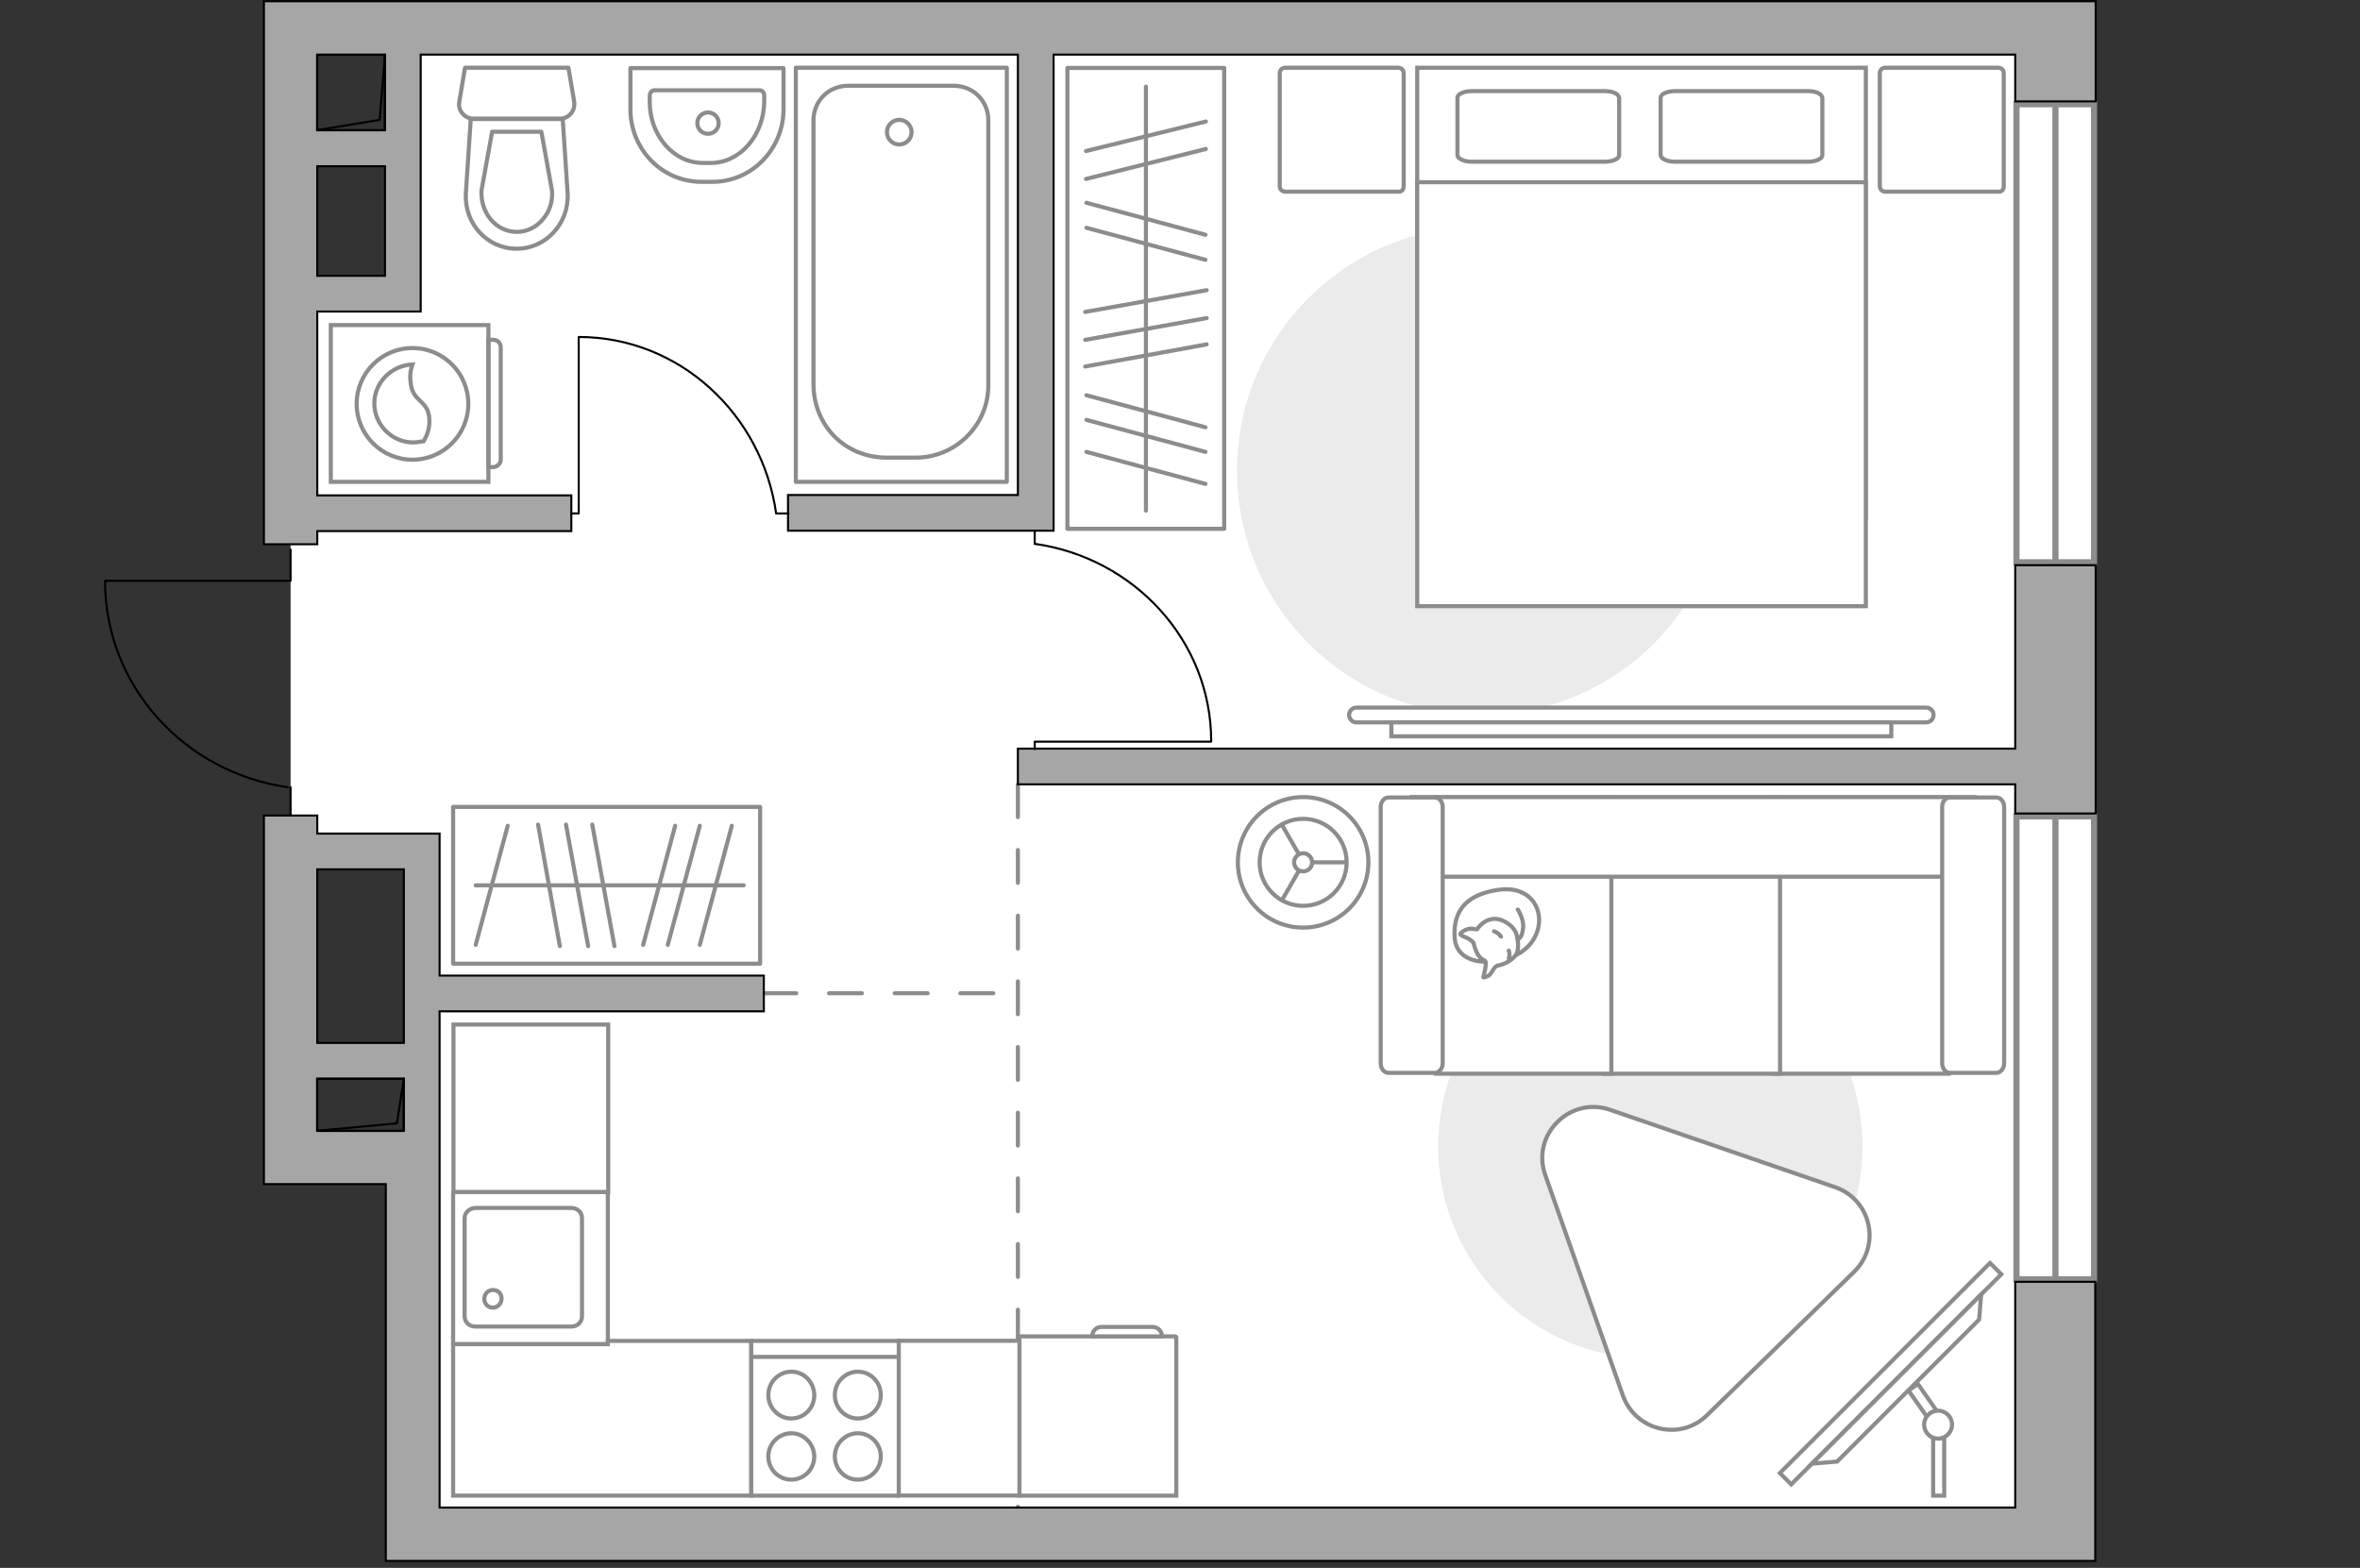 <?xml version="1.0" encoding="utf-8"?>
<!-- Generator: Adobe Illustrator 27.2.0, SVG Export Plug-In . SVG Version: 6.00 Build 0)  -->
<svg version="1.1" xmlns="http://www.w3.org/2000/svg" xmlns:xlink="http://www.w3.org/1999/xlink" x="0px" y="0px"
	 viewBox="0 0 575 382" style="enable-background:new 0 0 575 382;" xml:space="preserve">
<rect x="0" y="0" width="575" height="382" fill="#333333" stroke="none"/>
<style type="text/css">
	.st0{fill:#FFFFFF;}
	.st1{fill:#FFFFFF;stroke:#8C8C8C;stroke-width:1.5;stroke-linecap:round;stroke-miterlimit:10;}
	.st2{fill:none;stroke:#8C8C8C;stroke-linecap:round;stroke-linejoin:round;stroke-miterlimit:10;stroke-dasharray:8;}
	.st3{fill:#A6A6A6;stroke:#000000;stroke-width:0.5;stroke-miterlimit:10;}
	.st4{fill:none;stroke:#000000;stroke-width:0.5;stroke-linecap:round;stroke-linejoin:round;stroke-miterlimit:10;}
	.st5{fill:#FFFFFF;stroke:#8C8C8C;stroke-linecap:round;stroke-linejoin:round;stroke-miterlimit:10;}
	.st6{fill:#EBEBEB;}
	.st7{fill:#FFFFFF;stroke:#8C8C8C;stroke-miterlimit:10;}
	.st8{fill-rule:evenodd;clip-rule:evenodd;fill:#FFFFFF;fill-opacity:0.1;stroke:#8C8C8C;stroke-miterlimit:10;}
	.st9{fill:none;stroke:#8C8C8C;stroke-linecap:round;stroke-linejoin:round;stroke-miterlimit:10;}
	.st10{fill:#FFFFFF;stroke:#8B8B8B;stroke-linecap:round;stroke-linejoin:round;stroke-miterlimit:10;}
	.st11{fill:none;}
</style>
<g id="bg_1_">
	<polygon class="st0" points="70.8,198.7 70.8,132.5 70.8,71.6 98.1,71.6 98.1,6.8 500.8,6.8 500.8,373.8 100.6,373.8 100.6,281.1 
		102.7,273.2 102.7,207.5 69.4,207.5 	"/>
</g>
<g id="windows_1_">
	<g>
		<rect x="491.3" y="198.9" class="st1" width="18.9" height="112.8"/>
		<line class="st1" x1="500.8" y1="198.9" x2="500.8" y2="311.7"/>
	</g>
	<g>
		<rect x="491.3" y="25.4" class="st1" width="18.9" height="111.6"/>
		<line class="st1" x1="500.8" y1="25.4" x2="500.8" y2="137"/>
	</g>
</g>
<g id="plan">
	<line class="st2" x1="248" y1="191.1" x2="248" y2="367.3"/>
	<line class="st2" x1="186" y1="242" x2="248" y2="242"/>
	<g>
		<path class="st3" d="M491,367.3H107.1v-78.8V284v-7.2v-1.3v-29.1h79v-8.7h-79v-34.6h-4.4h-4.4H77.3v-4.4h-13v76.8v13h13H94v78.8
			v6.5v6.5h416.5v-4.9v-8.1v-55H491V367.3z M98.4,211.8v25.9v8.7v7.7H77.3v-42.3H98.4z M77.3,262.8h21.1v12.7H77.3V262.8z"/>
		<polygon class="st3" points="491,182.4 248,182.4 248,191.1 491,191.1 491,198.2 510.6,198.2 510.6,137.7 491,137.7 		"/>
		<path class="st3" d="M497.9,0.3h-7H64.3v8.9v4.2v119.2h13v-3.2h61.9v-8.7H77.3V75.9h25.2v-5.1v-3.6V40.5v-8.7V13.3H248v107.3h-56
			v8.7h64.7v-5.5v-3.2V13.3H491v11.4h19.6V0.3H497.9z M93.8,67.2H77.3V40.5h16.5V67.2z M93.8,31.7H77.3V13.3h16.5V31.7z"/>
	</g>
	<g>
		
			<rect x="77.3" y="13.3" transform="matrix(-1 -7.255054e-11 7.255054e-11 -1 171.051 45.056)" class="st4" width="16.5" height="18.4"/>
		<polyline class="st4" points="93.8,13.3 92.5,29.2 77.3,31.7 		"/>
	</g>
	<g>
		
			<rect x="77.3" y="262.8" transform="matrix(-1 -7.250746e-11 7.250746e-11 -1 175.651 538.346)" class="st4" width="21.1" height="12.7"/>
		<polyline class="st4" points="98.4,262.8 96.7,273.7 77.3,275.5 		"/>
	</g>
	<g>
		<polyline class="st4" points="25.7,141.5 70.8,141.5 70.8,133.9 		"/>
		<line class="st4" x1="70.8" y1="198.7" x2="70.8" y2="191.8"/>
		<path class="st4" d="M70.1,191.8c-25.2-3.6-44.5-24.7-44.5-50.2"/>
	</g>
	<g>
		<path id="wc_00000101073822701865502840000016616586124050593961_" class="st5" d="M134.5,46.5"/>
		<g id="Group_26_00000121963228629201627000000016089806516336672677_">
			<path id="Vector_130_00000176021956403381341910000009678106897546434464_" class="st5" d="M136.5,28.9l-21.2,0
				c-2.1,0-3.8-2-3.4-4.1l1.4-8.3l25.2,0l1.4,8.3C140.2,27,138.6,28.9,136.5,28.9z"/>
			<path id="Vector_131_00000093175981102451325760000018229525762012917180_" class="st5" d="M125.9,60.6
				c-7.2,0-12.8-6.1-12.4-13.5l1.2-18.1l22.4,0l1.2,18.1C138.7,54.4,133,60.6,125.9,60.6z"/>
			<path id="Vector_132_00000088091976398639852030000006882662294104816822_" class="st5" d="M119.9,32.1l-2.6,14.4
				c-0.1,2.6,0.7,5.1,2.3,7c1.6,1.9,3.9,3,6.3,3c2.4,0,4.7-1.1,6.3-3c1.7-1.9,2.5-4.4,2.3-7l-2.6-14.4L119.9,32.1z"/>
		</g>
	</g>
	<g>
		<path id="Vector_134_00000031179632112390913530000016579595474182667181_" class="st5" d="M173.6,44.3h-2.7
			c-9.6,0-17.3-7.9-17.3-17.7v-10h37.3v10C190.9,36.4,183.1,44.3,173.6,44.3z"/>
		<path id="Vector_133_00000173877548975660829580000004634444627813321879_" class="st5" d="M173.2,39.7h-2
			c-7.1,0-12.9-6.7-12.9-14.9v-1.5c0-0.7,0.5-1.3,1.1-1.3h25.7c0.6,0,1.1,0.5,1.1,1.3v1.5C186.1,33,180.3,39.7,173.2,39.7z"/>
		<circle class="st5" cx="172.5" cy="30" r="2.6"/>
	</g>
	<g>
		<g>
			<path id="Vector_135_00000156587345223259192060000003498294239793303996_" class="st5" d="M193.9,117.4V16.5h51.4v100.9H193.9z"
				/>
			<path id="Vector_136_00000021111205628376983830000007296428127037824150_" class="st5" d="M223.1,111.5h-7
				c-10.4,0-17.9-8-17.9-17.9V29.3c0-4.7,3.7-8.4,8.4-8.4h25.8c4.7,0,8.4,3.7,8.4,8.4v64.4C240.9,103.5,232.9,111.5,223.1,111.5z"/>
		</g>
		<circle class="st5" cx="219.1" cy="32.2" r="3"/>
	</g>
	<g>
		<g id="Group_27_00000171694848785789306230000010933287394947098813_">
			<path id="Vector_140_00000116216816716887347310000000974886446872783549_" class="st5" d="M148.1,327.5v-37.1h-37.7l0,37.1
				H148.1z"/>
		</g>
		<path id="Vector_141_00000079480264374400167480000018429181781610233488_" class="st5" d="M113.2,296.8v23.9
			c0,1.4,1.1,2.5,2.6,2.5h23.4c1.5,0,2.6-1.1,2.6-2.5v-23.9c0-1.4-1.1-2.5-2.6-2.5h-23.4C114.3,294.4,113.2,295.5,113.2,296.8z"/>
		<path id="Vector_139_00000077284293477404705190000012366941029307847587_" class="st5" d="M122.2,316.4c0,1.2-1,2.2-2.1,2.2
			c-1.2,0-2.1-0.9-2.1-2.2c0-1.2,1-2.1,2.1-2.1C121.4,314.3,122.2,315.2,122.2,316.4z"/>
	</g>
	<g>
		<path id="Vector_142_00000031924087362249959680000014874558285647049349_" class="st5" d="M183,364.4l36,0l0-37.7l-36,0
			L183,364.4z"/>
		<g id="Group_28_00000134208121709967140950000013265644829164942464_">
			<g id="Group_29_00000159456141650513351920000007803886462769704321_">
				<path id="Vector_143_00000109714967281439268820000000469308508692639127_" class="st5" d="M209,349.2c-3,0-5.6,2.5-5.6,5.6
					c0,3.2,2.5,5.7,5.6,5.7c3.1,0,5.6-2.5,5.6-5.7C214.6,351.8,212.1,349.2,209,349.2z"/>
				<path id="Vector_144_00000102512115499101372670000013906820912629531776_" class="st5" d="M209,334.2c-3,0-5.6,2.5-5.6,5.7
					c0,3.1,2.5,5.7,5.6,5.7c3.1,0,5.6-2.5,5.6-5.7C214.6,336.7,212.1,334.2,209,334.2z"/>
			</g>
			<g id="Group_30_00000062895840678436727500000007208716412444860296_">
				<path id="Vector_145_00000041256700066525197440000011947199262211765388_" class="st5" d="M192.8,349.2c-3,0-5.6,2.5-5.6,5.6
					c0,3.2,2.5,5.7,5.6,5.7c3.1,0,5.6-2.5,5.6-5.7C198.3,351.8,195.9,349.2,192.8,349.2z"/>
				<path id="Vector_146_00000013877969024374902280000012772872636442119615_" class="st5" d="M192.8,334.2c-3,0-5.6,2.5-5.6,5.7
					c0,3.1,2.5,5.7,5.6,5.7c3.1,0,5.6-2.5,5.6-5.7C198.3,336.7,195.9,334.2,192.8,334.2z"/>
			</g>
		</g>
		<path id="Vector_147_00000108298754295548002690000015264868346401266073_" class="st5" d="M219,330.6l-35.6,0"/>
	</g>
</g>
<g id="furniture_1_">
	<path id="Vector_00000029015123235240216840000014742161604990880178_" class="st6" d="M301.4,114.7c0,32.9,26.6,59.5,59.5,59.5
		s59.5-26.6,59.5-59.5s-26.6-59.5-59.5-59.5S301.4,81.8,301.4,114.7z"/>
	<path id="Vector_00000142881823606576254110000006793102610547401401_" class="st6" d="M350.4,279.3c0,28.5,23.1,51.7,51.7,51.7
		s51.7-23.1,51.7-51.7s-23.1-51.7-51.7-51.7S350.4,250.8,350.4,279.3z"/>
	<g id="Group_34_00000160149254529271695210000015222637554848747653_">
		<path id="Vector_158_00000062886341442371345120000009721723437645521540_" class="st4" d="M141,82.2l0,42.9h-1.8"/>
		<path id="Vector_159_00000087383387143746511100000016466226734914100652_" class="st4" d="M192.1,125.1h-2.9"/>
		<path id="Vector_160_00000151517664125673108440000018207887126538261414_" class="st4" d="M189.1,125.1
			c-3.4-24.2-23.6-43-48.1-43"/>
	</g>
	<g id="Group_34_00000145752447474745174160000004451602179309591701_">
		<path id="Vector_158_00000102540130263822534790000005642930401590667939_" class="st4" d="M295,180.7h-42.9v1.8"/>
		<path id="Vector_159_00000085246019394472955100000015359267383817209021_" class="st4" d="M252.1,129.6v2.9"/>
		<path id="Vector_160_00000077292214747878989260000012917818556160307096_" class="st4" d="M252.1,132.5c24.2,3.4,43,23.6,43,48.1
			"/>
	</g>
	<g>
		<g>
			<path class="st7" d="M119,117.4l0-38.2l-38.4,0l0,38.2L119,117.4z"/>
			<path class="st8" d="M122,112l0-27.4c0-1-0.8-1.8-1.8-1.8H119l0,31h1.1C121.2,113.8,122,112.9,122,112z"/>
		</g>
		<circle class="st7" cx="100.5" cy="98.4" r="13.6"/>
		<path class="st7" d="M104.6,102c-0.3-4.8-4.3-3.8-4.6-9.3c-0.2-1.8,0.2-3,0.5-3.9c-5.1,0.2-9.3,4.4-9.3,9.5c0,5.2,4.3,9.5,9.5,9.5
			c0.8,0,1.6-0.2,2.5-0.3C103.9,106.4,104.8,104.4,104.6,102z"/>
	</g>
	<rect x="110.4" y="196.6" class="st9" width="74.8" height="38.2"/>
	<line class="st9" x1="131.1" y1="200.9" x2="136.4" y2="230.5"/>
	<line class="st9" x1="137.9" y1="200.9" x2="143.3" y2="230.5"/>
	<line class="st9" x1="144.3" y1="200.9" x2="149.7" y2="230.5"/>
	<line class="st9" x1="123.7" y1="201.2" x2="115.9" y2="230.2"/>
	<line class="st9" x1="164.5" y1="201.2" x2="156.7" y2="230.2"/>
	<line class="st9" x1="170.5" y1="201.2" x2="162.7" y2="230.2"/>
	<line class="st9" x1="178.3" y1="201.2" x2="170.5" y2="230.2"/>
	<line class="st9" x1="115.9" y1="215.7" x2="181.2" y2="215.7"/>
	
		<rect x="223.1" y="53.6" transform="matrix(-3.383269e-10 1 -1 -3.383269e-10 351.87 -206.553)" class="st9" width="112.3" height="38.2"/>
	<line class="st9" x1="294" y1="70.7" x2="264.4" y2="76"/>
	<line class="st9" x1="294" y1="77.5" x2="264.4" y2="82.8"/>
	<line class="st9" x1="294" y1="83.9" x2="264.4" y2="89.3"/>
	<line class="st9" x1="293.7" y1="57.2" x2="264.7" y2="49.4"/>
	<line class="st9" x1="293.7" y1="63.3" x2="264.7" y2="55.5"/>
	<line class="st9" x1="293.7" y1="104.1" x2="264.7" y2="96.3"/>
	<line class="st9" x1="293.7" y1="110.1" x2="264.7" y2="102.3"/>
	<line class="st9" x1="293.7" y1="117.9" x2="264.7" y2="110.1"/>
	<line class="st9" x1="293.8" y1="36.3" x2="264.6" y2="43.6"/>
	<line class="st9" x1="293.8" y1="29.6" x2="264.6" y2="36.8"/>
	<line class="st9" x1="279.2" y1="21.1" x2="279.2" y2="124.4"/>
	<g>
		<path id="Vector_98_00000171718263311332218730000007292078944950001825_" class="st7" d="M345.3,126h109.3V16.5H345.3V126z"/>
		<path id="Vector_99_00000000202840302470179610000008391029693023436983_" class="st7" d="M454.6,147.7H345.3V44.4h96.4h12.9v14
			V147.7z"/>
		<path id="Vector_100_00000026865330798691878550000007883369511944833439_" class="st9" d="M391,22.2h-32.4
			c-1.9,0-3.5,0.7-3.5,1.6v14c0,0.8,1.5,1.6,3.5,1.6H391c1.9,0,3.5-0.7,3.5-1.6v-14C394.3,22.8,392.8,22.2,391,22.2z"/>
		<path id="Vector_101_00000096768661036294070420000000586943372946355623_" class="st9" d="M440.5,22.2h-32.4
			c-1.9,0-3.5,0.7-3.5,1.6v14c0,0.8,1.5,1.6,3.5,1.6h32.4c1.9,0,3.5-0.7,3.5-1.6v-14C443.8,22.8,442.4,22.2,440.5,22.2z"/>
	</g>
	<path id="Vector_5_00000043450671585211104660000016977239702885114012_" class="st5" d="M488.2,45.4V17.9c0-0.9-0.6-1.4-1.4-1.4
		h-27.4c-0.9,0-1.4,0.6-1.4,1.4v27.4c0,0.9,0.6,1.4,1.4,1.4h27.4C487.6,46.8,488.2,46.3,488.2,45.4z"/>
	<path id="Vector_5_00000062161225522724782600000006160252195254474665_" class="st5" d="M342,45.4V17.9c0-0.9-0.6-1.4-1.4-1.4
		h-27.4c-0.9,0-1.4,0.6-1.4,1.4v27.4c0,0.9,0.6,1.4,1.4,1.4h27.4C341.4,46.8,342,46.3,342,45.4z"/>
	<g>
		<path class="st7" d="M330.5,176c-1,0-1.8-0.8-1.8-1.8c0-1,0.8-1.8,1.8-1.8l138.8,0c1,0,1.8,0.8,1.8,1.8c0,1-0.8,1.8-1.8,1.8
			L330.5,176z"/>
		<rect x="339" y="176" class="st7" width="121.8" height="3.4"/>
	</g>
	<g>
		
			<rect x="424.5" y="332.7" transform="matrix(0.707 -0.707 0.707 0.707 -101.679 423.803)" class="st7" width="72.4" height="3.9"/>
		<polygon class="st7" points="482.2,321.5 447.6,356.1 441.5,356.6 482.7,315.4 		"/>
		<g>
			<path class="st7" d="M472.2,350.5c0.5,0,1.1-0.1,1.5-0.4v14.3h-2.7v-14.1C471.4,350.4,471.8,350.5,472.2,350.5z"/>
			<path class="st7" d="M471.9,343.8c-1,0.1-1.9,0.6-2.4,1.4l-4.5-6.4l2.3-1.6L471.9,343.8z"/>
		</g>
		<circle class="st7" cx="472.2" cy="347.1" r="3.4"/>
	</g>
	<path class="st10" d="M451.7,309.9l-35.8,34.9c-6.5,6.4-17.4,3.8-20.5-4.8l-18.9-53.7c-3.5-9.8,6-19.3,15.8-15.9l54.7,18.8
		C455.9,292.2,458.4,303.4,451.7,309.9z"/>
	<g>
		<path id="Vector_8_00000177450684435784364560000011130751153388314283_" class="st7" d="M286.3,325.6l-37.7,0
			c-0.1,0-0.3,0.1-0.3,0.3l0,38.5l38.3,0v-38.5C286.6,325.7,286.5,325.6,286.3,325.6z"/>
		<path id="Vector_9_00000035522522697500231480000013599952685212502159_" class="st7" d="M266.1,325.6l17,0c0-1.3-1-2.3-2.3-2.3
			l-12.5,0C267.1,323.3,266.1,324.3,266.1,325.6z"/>
	</g>
	
		<rect x="108.9" y="251.1" transform="matrix(-7.251284e-11 1 -1 -7.251284e-11 399.285 140.715)" class="st7" width="40.8" height="37.7"/>
	<polygon class="st7" points="183,326.7 148.1,326.7 148.1,327.5 110.4,327.5 110.4,364.4 148.1,364.4 183,364.4 	"/>
	
		<rect x="214.8" y="330.8" transform="matrix(-7.252617e-11 1 -1 -7.252617e-11 579.18 111.874)" class="st7" width="37.7" height="29.4"/>
	<g>
		<path id="Vector_54_00000061467418529850554900000002177334761055052983_" class="st7" d="M474.8,194.3h-42.7v67.3h42.7V194.3z"/>
		<path id="Vector_55_00000101087744168439926170000000609468848248253062_" class="st7" d="M433.7,194.3H391v67.3h42.7V194.3z"/>
		<path id="Vector_56_00000026861075012484837740000014643053769258957464_" class="st7" d="M392.6,194.3h-42.7v67.3h42.7V194.3z"/>
		<path id="Vector_57_00000107566376260068700250000002837704638434589084_" class="st7" d="M477,213.6l4-19.4H343.9v19.4H477z"/>
		<path id="Vector_58_00000016779515839673861600000010742333871077122959_" class="st7" d="M473.2,196.6v62.5
			c0,1.3,0.9,2.3,1.9,2.3h11.3c1,0,1.9-1.1,1.9-2.3v-62.5c0-1.3-0.9-2.3-1.9-2.3h-11.3C474,194.3,473.2,195.3,473.2,196.6z"/>
		<path id="Vector_59_00000079449495039866192150000006150282191870468257_" class="st7" d="M336.4,196.6v62.5
			c0,1.3,0.9,2.3,1.9,2.3h11.3c1,0,1.9-1.1,1.9-2.3v-62.5c0-1.3-0.9-2.3-1.9-2.3h-11.3C337.3,194.3,336.4,195.3,336.4,196.6z"/>
		<g>
			<path class="st5" d="M361.8,234.3c0,0-7.2,0.3-7.4-6.2c-0.3-6.5,3.2-10.2,10.6-11.3c7.5-1.1,10.9,4.2,9.8,9.2
				C373.7,231,368.9,234.3,361.8,234.3z"/>
			<path class="st5" d="M359,229.7c0,0-0.7-0.9-2.1-1.4c-1.3-0.5-1.1-0.8-1.1-0.8s1.2-1.5,3.1-1.2c1,0.2,1,0.1,1,0.1
				s1.3-2.2,3.8-2.5c2.5-0.3,5.2,1.9,5.7,3.5c0.5,1.6,0.8,4-0.1,5.3c-0.9,1.3-2.9,2.3-4.2,2.5c-1.3,0.2-1.5,2.1-2.6,2.6
				s-1.1,0.3-1.1,0.3s0.9-3.3,0.5-3.9C361.6,233.7,360.1,234.1,359,229.7z"/>
			<path class="st5" d="M365.7,228.2c0,0-0.5-0.9-1.7-1.3"/>
			<path class="st5" d="M367.6,231.6c0,0,0.4,1,0,1.9"/>
			<path class="st9" d="M369.8,228.9c0,0,1.1-0.3,1.3-2.9c0.2-2.1-1.3-4.4-1.3-4.4"/>
		</g>
	</g>
	<g>
		<circle class="st7" cx="317.5" cy="210.1" r="15.9"/>
		<circle class="st7" cx="317.5" cy="210.1" r="10.6"/>
		<circle class="st7" cx="317.5" cy="210.1" r="2.2"/>
		<path class="st7" d="M317.5,210.1"/>
		<line class="st7" x1="319.7" y1="210.1" x2="328.1" y2="210.1"/>
		<line class="st7" x1="316.5" y1="212.1" x2="312.3" y2="219.4"/>
		<line class="st7" x1="316.5" y1="208.2" x2="312.3" y2="200.9"/>
	</g>
</g>
<g id="points">
	<path id="h" class="st11" d="M158.2,172.6"/>
	<path id="s" class="st11" d="M158.2,77.5"/>
	<path id="k" class="st11" d="M192.7,285.9"/>
	<path id="r1" class="st11" d="M361.1,283.4"/>
	<path id="r2" class="st11" d="M392.9,96.1"/>
</g>
</svg>
